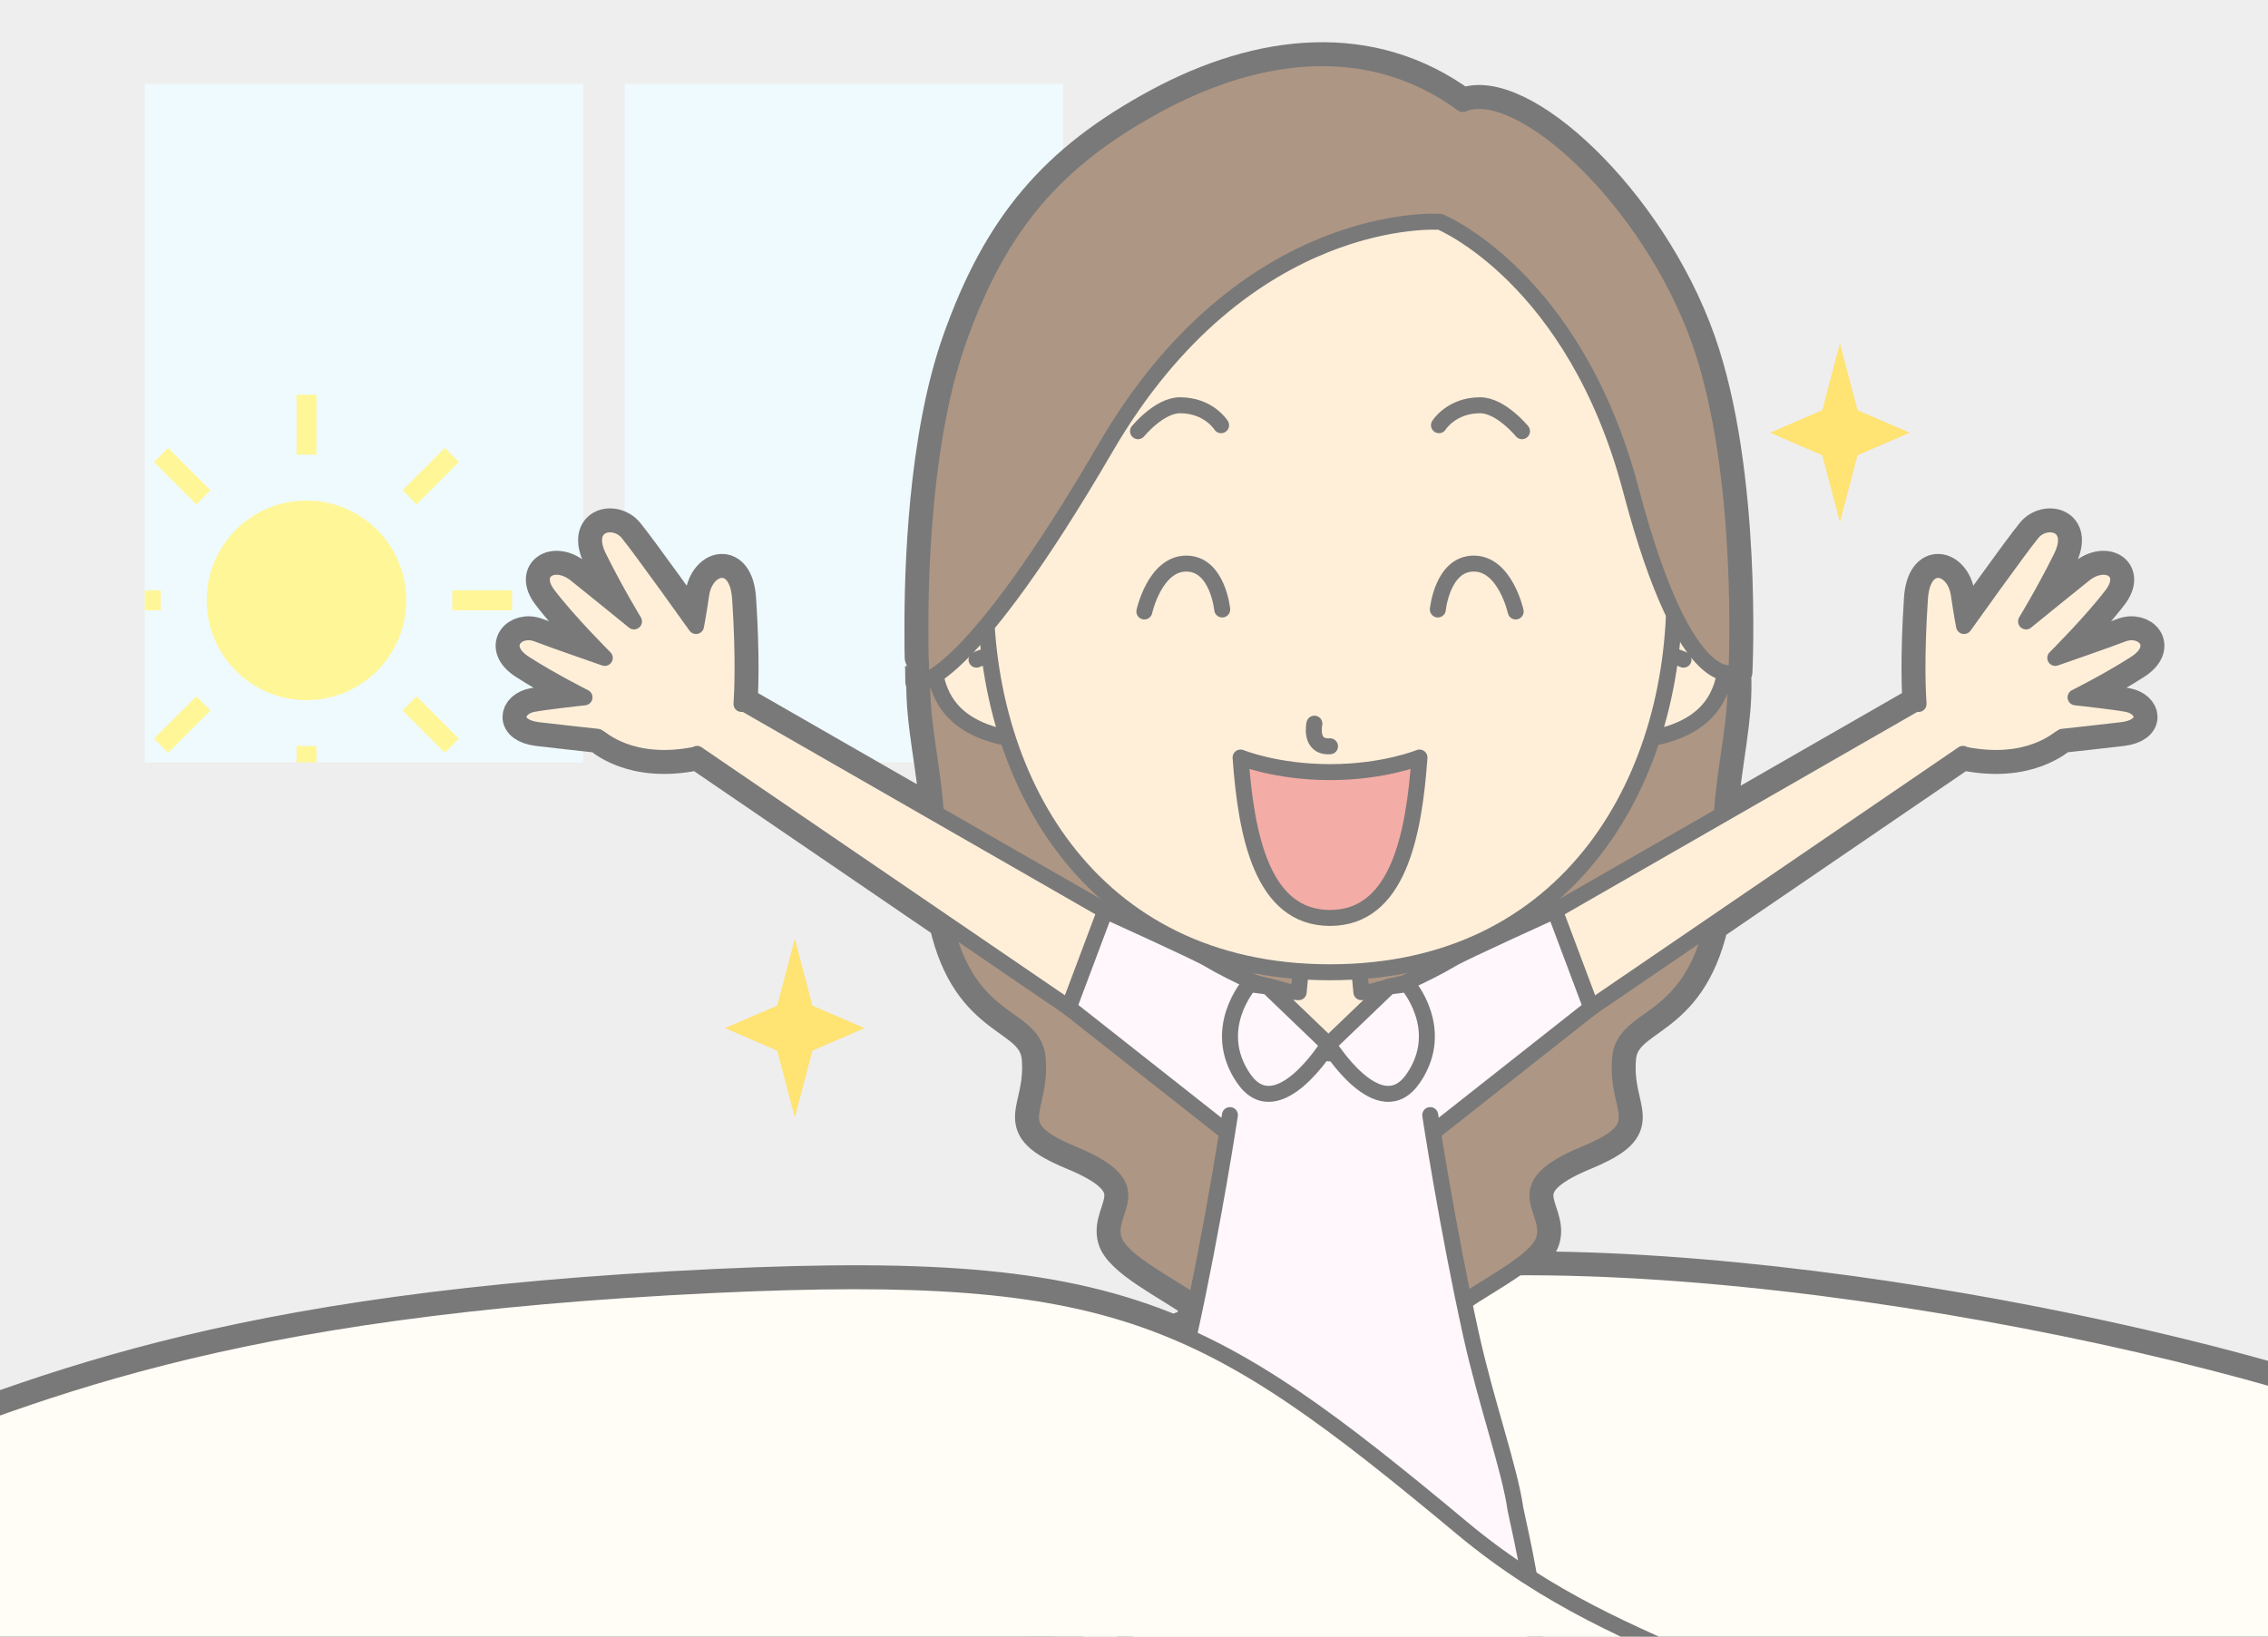 <?xml version="1.0" encoding="UTF-8"?>
<!DOCTYPE svg PUBLIC "-//W3C//DTD SVG 1.1//EN" "http://www.w3.org/Graphics/SVG/1.1/DTD/svg11.dtd">
<svg version="1.1" xmlns="http://www.w3.org/2000/svg" xmlns:xlink="http://www.w3.org/1999/xlink" x="0" y="0" width="568" height="410" viewBox="0, 0, 568, 410">
  <rect x="0" y="0" width="568" height="410" fill="#333333" stroke="none"/>
  <defs>
    <clipPath id="Clip_1">
      <path d="M146.061,191 L36.254,191 L36.254,21 L146.061,21 z"/>
    </clipPath>
    <clipPath id="Clip_2">
      <path d="M568.653,-1 L568.653,410.445 L-0.841,410.445 L-0.841,-1 L568.653,-1 z"/>
    </clipPath>
  </defs>
  <g id="Layer_1">
    <g clip-path="url(#Clip_2)">
      <path d="M-59.629,-45.204 L730.92,-45.204 L730.92,485.503 L-59.629,485.503 L-59.629,-45.204 z" fill="#EEEEEE"/>
      <path d="M146.061,191 L36.254,191 L36.254,21 L146.061,21 z" fill="#EFFAFF"/>
      <path d="M266.255,191 L156.448,191 L156.448,21 L266.255,21 z" fill="#EFFAFF"/>
      <path d="M466.683,108.404 L460.786,86.023 L454.888,108.404 L460.786,130.788 z" fill="#FFE373"/>
      <path d="M460.786,100.859 L443.299,108.404 L460.786,115.956 L478.273,108.404 z" fill="#FFE373"/>
      <path d="M204.949,257.569 L199.051,235.187 L193.154,257.569 L199.051,279.952 z" fill="#FFE373"/>
      <path d="M199.051,250.023 L181.564,257.569 L199.051,265.12 L216.539,257.569 z" fill="#FFE373"/>
      <path d="M638.307,378.001 L638.306,377.999 C636.356,376.114 631.3,369.833 627.878,368.585 C598.239,347.591 472.247,317.008 380.134,317.489 C383.458,315.106 386.069,312.698 386.716,310.356 C388.826,302.712 376.803,297.415 396.848,289.124 C414.301,281.901 404.6,278.946 405.725,265.184 C406.642,253.987 422.835,257.368 428.836,231.721 L491.614,188.851 L491.772,189.016 C508.165,192.389 515.791,184.84 516.456,184.584 C516.456,184.584 528.446,183.278 531.477,182.899 C538.31,182.047 537.223,177.195 532.61,176.344 C529.311,175.735 519.8,174.694 519.8,174.694 C519.8,174.694 528.135,170.516 534.805,166.221 C541.475,161.928 536.616,156.877 531.608,158.82 C527.85,160.278 514.723,164.819 514.723,164.819 C514.723,164.819 523.75,155.83 528.916,149.037 C533.426,143.106 527.339,139.637 522.019,143.848 C518.958,146.272 507.404,155.678 507.404,155.678 C507.404,155.678 511.831,148.449 516.196,139.674 C520.464,131.092 512.35,129.399 508.969,133.475 C505.778,137.324 491.874,156.83 491.874,156.83 C491.874,156.83 491.432,154.774 490.567,148.893 C489.499,141.619 481.522,139.49 480.828,149.981 C479.844,164.828 480.297,173.693 480.487,176.358 L480.14,176.057 L431.212,204.153 C431.97,191.569 435.247,179.913 434.541,168.44 C434.764,168.354 434.883,168.278 434.883,168.278 C434.883,168.278 437.363,118.535 425.629,85.384 C413.129,50.068 380.62,20.067 366.319,26.062 C343.388,9.255 315.665,12.279 289.975,26.173 C264.286,40.067 250.225,56.45 239.985,85.384 C231.36,109.749 230.415,143.076 230.518,159.031 C230.477,163.936 230.659,166.721 230.668,166.72 C230.703,167.729 230.73,170.766 230.73,170.766 C230.73,170.766 230.813,170.765 230.979,170.733 C230.793,181.365 233.64,192.195 234.383,203.814 L186.046,176.057 L185.699,176.358 C185.889,173.693 186.342,164.828 185.358,149.981 C184.663,139.49 176.688,141.619 175.618,148.893 C174.755,154.774 174.311,156.83 174.311,156.83 C174.311,156.83 160.409,137.324 157.217,133.475 C153.836,129.399 145.723,131.092 149.99,139.674 C154.356,148.449 158.781,155.678 158.781,155.678 C158.781,155.678 147.227,146.272 144.167,143.848 C138.846,139.637 132.758,143.106 137.27,149.037 C142.436,155.83 151.463,164.819 151.463,164.819 C151.463,164.819 138.336,160.278 134.577,158.82 C129.57,156.877 124.711,161.928 131.382,166.221 C138.051,170.516 146.385,174.694 146.385,174.694 C146.385,174.694 136.875,175.735 133.577,176.344 C128.962,177.195 127.876,182.047 134.708,182.899 C137.74,183.278 149.731,184.584 149.731,184.584 C150.395,184.84 158.02,192.389 174.415,189.016 L174.571,188.851 L236.675,231.26 C242.591,257.403 258.967,253.92 259.889,265.184 C261.014,278.946 251.313,281.901 268.766,289.124 C288.811,297.415 276.789,302.712 278.899,310.356 C280.398,315.782 292.444,321.575 299.473,326.557 C299.124,328.237 298.766,329.923 298.401,331.612 C296.864,332.19 295.339,332.78 293.833,333.385 C266.038,321.827 234.458,319.321 179.255,321.893 C54.877,327.688 8.76,348.733 -42.745,368.893 C-118.358,398.489 -239.745,497.001 -239.745,497.001 L76.255,553.001 C76.255,553.001 481.562,464.454 473.255,451.001 C472.351,449.538 471.394,448.165 470.413,446.831 C489.223,451.891 494.326,453.462 523.928,446.016 C573.589,433.528 641.745,402.981 641.745,385.721 C641.745,382.745 640.546,380.165 638.307,378.001" fill="#797979"/>
      <path d="M638.307,378.001 L638.306,377.999 C636.356,376.114 631.3,369.833 627.878,368.585 C598.239,347.591 472.247,317.008 380.134,317.489 C383.458,315.106 386.069,312.698 386.716,310.356 C388.826,302.712 376.803,297.415 396.848,289.124 C414.301,281.901 404.6,278.946 405.725,265.184 C406.642,253.987 422.835,257.368 428.836,231.721 L491.614,188.851 L491.772,189.016 C508.165,192.389 515.791,184.84 516.456,184.584 C516.456,184.584 528.446,183.278 531.477,182.899 C538.31,182.047 537.223,177.195 532.61,176.344 C529.311,175.735 519.8,174.694 519.8,174.694 C519.8,174.694 528.135,170.516 534.805,166.221 C541.475,161.928 536.616,156.877 531.608,158.82 C527.85,160.278 514.723,164.819 514.723,164.819 C514.723,164.819 523.75,155.83 528.916,149.037 C533.426,143.106 527.339,139.637 522.019,143.848 C518.958,146.272 507.404,155.678 507.404,155.678 C507.404,155.678 511.831,148.449 516.196,139.674 C520.464,131.092 512.35,129.399 508.969,133.475 C505.778,137.324 491.874,156.83 491.874,156.83 C491.874,156.83 491.432,154.774 490.567,148.893 C489.499,141.619 481.522,139.49 480.828,149.981 C479.844,164.828 480.297,173.693 480.487,176.358 L480.14,176.057 L431.212,204.153 C431.97,191.569 435.247,179.913 434.541,168.44 C434.764,168.354 434.883,168.278 434.883,168.278 C434.883,168.278 437.363,118.535 425.629,85.384 C413.129,50.068 380.62,20.067 366.319,26.062 C343.388,9.255 315.665,12.279 289.975,26.173 C264.286,40.067 250.225,56.45 239.985,85.384 C231.36,109.749 230.415,143.076 230.518,159.031 C230.477,163.936 230.659,166.721 230.668,166.72 C230.703,167.729 230.73,170.766 230.73,170.766 C230.73,170.766 230.813,170.765 230.979,170.733 C230.793,181.365 233.64,192.195 234.383,203.814 L186.046,176.057 L185.699,176.358 C185.889,173.693 186.342,164.828 185.358,149.981 C184.663,139.49 176.688,141.619 175.618,148.893 C174.755,154.774 174.311,156.83 174.311,156.83 C174.311,156.83 160.409,137.324 157.217,133.475 C153.836,129.399 145.723,131.092 149.99,139.674 C154.356,148.449 158.781,155.678 158.781,155.678 C158.781,155.678 147.227,146.272 144.167,143.848 C138.846,139.637 132.758,143.106 137.27,149.037 C142.436,155.83 151.463,164.819 151.463,164.819 C151.463,164.819 138.336,160.278 134.577,158.82 C129.57,156.877 124.711,161.928 131.382,166.221 C138.051,170.516 146.385,174.694 146.385,174.694 C146.385,174.694 136.875,175.735 133.577,176.344 C128.962,177.195 127.876,182.047 134.708,182.899 C137.74,183.278 149.731,184.584 149.731,184.584 C150.395,184.84 158.02,192.389 174.415,189.016 L174.571,188.851 L236.675,231.26 C242.591,257.403 258.967,253.92 259.889,265.184 C261.014,278.946 251.313,281.901 268.766,289.124 C288.811,297.415 276.789,302.712 278.899,310.356 C280.398,315.782 292.444,321.575 299.473,326.557 C299.124,328.237 298.766,329.923 298.401,331.612 C296.864,332.19 295.339,332.78 293.833,333.385 C266.038,321.827 234.458,319.321 179.255,321.893 C54.877,327.688 8.76,348.733 -42.745,368.893 C-118.358,398.489 -239.745,497.001 -239.745,497.001 L76.255,553.001 C76.255,553.001 481.562,464.454 473.255,451.001 C472.351,449.538 471.394,448.165 470.413,446.831 C489.223,451.891 494.326,453.462 523.928,446.016 C573.589,433.528 641.745,402.981 641.745,385.721 C641.745,382.745 640.546,380.165 638.307,378.001 z" fill-opacity="0" stroke="#797979" stroke-width="8" stroke-linecap="round" stroke-linejoin="round"/>
      <path d="M638.307,378.001 L638.306,377.999 C636.356,376.114 631.3,369.833 627.878,368.585 C596.02,346.018 452.835,312.368 360.065,318.13 C267.255,323.893 205.255,392.893 205.255,392.893 L388.255,445.893 L412.813,428.649 C433.543,436.174 451.858,442.04 461.878,444.585 C488.298,451.298 490.296,454.475 523.928,446.016 C573.589,433.528 641.745,402.981 641.745,385.721 C641.745,382.745 640.546,380.165 638.307,378.001" fill="#FFFDF5"/>
      <path d="M638.307,378.001 L638.306,377.999 C636.356,376.114 631.3,369.833 627.878,368.585 C596.02,346.018 452.835,312.368 360.065,318.13 C267.255,323.893 205.255,392.893 205.255,392.893 L388.255,445.893 L412.813,428.649 C433.543,436.174 451.858,442.04 461.878,444.585 C488.298,451.298 490.296,454.475 523.928,446.016 C573.589,433.528 641.745,402.981 641.745,385.721 C641.745,382.745 640.546,380.165 638.307,378.001 z" fill-opacity="0" stroke="#797979" stroke-width="4" stroke-linecap="round" stroke-linejoin="round"/>
      <path d="M431.05,209.022 C431.05,193.145 436.229,178.841 434.175,164.685 C430.706,147.656 418.628,131.443 410.059,119.794 C395.543,98.501 372.411,86.659 333.307,86.46 L333.307,86.45 C333.138,86.45 332.975,86.454 332.807,86.455 C332.639,86.454 332.476,86.45 332.307,86.45 L332.307,86.46 C293.204,86.659 270.072,98.501 255.555,119.794 C246.987,131.443 234.909,147.656 231.44,164.685 C229.385,178.841 234.564,193.145 234.564,209.022 C234.564,259.685 258.762,251.423 259.889,265.184 C261.014,278.946 251.313,281.901 268.766,289.124 C288.811,297.415 276.789,302.712 278.899,310.356 C281.196,318.671 308.274,327.85 304.085,333.649 C300.807,338.186 323.859,344.989 332.307,345.397 L332.307,345.419 C332.455,345.423 332.633,345.419 332.807,345.415 C332.982,345.419 333.16,345.423 333.307,345.419 L333.307,345.397 C341.756,344.989 364.807,338.186 361.53,333.649 C357.341,327.85 384.419,318.671 386.716,310.356 C388.826,302.712 376.803,297.415 396.848,289.124 C414.301,281.901 404.6,278.946 405.725,265.184 C406.852,251.423 431.05,259.685 431.05,209.022" fill="#AE9684"/>
      <path d="M431.05,209.022 C431.05,193.145 436.229,178.841 434.175,164.685 C430.706,147.656 418.628,131.443 410.059,119.794 C395.543,98.501 372.411,86.659 333.307,86.46 L333.307,86.45 C333.138,86.45 332.975,86.454 332.807,86.455 C332.639,86.454 332.476,86.45 332.307,86.45 L332.307,86.46 C293.204,86.659 270.072,98.501 255.555,119.794 C246.987,131.443 234.909,147.656 231.44,164.685 C229.385,178.841 234.564,193.145 234.564,209.022 C234.564,259.685 258.762,251.423 259.889,265.184 C261.014,278.946 251.313,281.901 268.766,289.124 C288.811,297.415 276.789,302.712 278.899,310.356 C281.196,318.671 308.274,327.85 304.085,333.649 C300.807,338.186 323.859,344.989 332.307,345.397 L332.307,345.419 C332.455,345.423 332.633,345.419 332.807,345.415 C332.982,345.419 333.16,345.423 333.307,345.419 L333.307,345.397 C341.756,344.989 364.807,338.186 361.53,333.649 C357.341,327.85 384.419,318.671 386.716,310.356 C388.826,302.712 376.803,297.415 396.848,289.124 C414.301,281.901 404.6,278.946 405.725,265.184 C406.852,251.423 431.05,259.685 431.05,209.022 z" fill-opacity="0" stroke="#797979" stroke-width="4" stroke-linecap="round" stroke-linejoin="round"/>
      <path d="M362.508,245.081 C356.392,245.081 349.293,246.684 343.59,248.402 L340.944,248.557 L339.583,234.177 L333.092,229.957 L326.601,234.177 L325.241,248.557 L322.608,248.403 C316.905,246.685 309.804,245.081 303.688,245.081 C295.646,245.081 307.04,282.508 307.04,282.508 L359.245,282.508 C359.245,282.508 370.55,245.081 362.508,245.081" fill="#FFEFD9"/>
      <path d="M362.508,245.081 C356.392,245.081 349.293,246.684 343.59,248.402 L340.944,248.557 L339.583,234.177 L333.092,229.957 L326.601,234.177 L325.241,248.557 L322.608,248.403 C316.905,246.685 309.804,245.081 303.688,245.081 C295.646,245.081 307.04,282.508 307.04,282.508 L359.245,282.508 C359.245,282.508 370.55,245.081 362.508,245.081 z" fill-opacity="0" stroke="#797979" stroke-width="4" stroke-linecap="round" stroke-linejoin="round"/>
      <path d="M306.8,313.008 L359.003,313.008 L358.026,285.876 L369.112,244.029 L351.915,246.888 L332.901,263.901 L313.887,246.888 L296.69,244.029 L307.776,285.876 z" fill="#FFF7FB"/>
      <path d="M306.8,313.008 L359.003,313.008 L358.026,285.876 L369.112,244.029 L351.915,246.888 L332.901,263.901 L313.887,246.888 L296.69,244.029 L307.776,285.876 L306.8,313.008 z" fill-opacity="0" stroke="#797979" stroke-width="4" stroke-linecap="round" stroke-linejoin="round"/>
      <path d="M357.352,246.567 L480.14,176.057 L480.487,176.358 C480.297,173.693 479.844,164.828 480.828,149.981 C481.522,139.49 489.499,141.619 490.567,148.893 C491.432,154.774 491.874,156.83 491.874,156.83 C491.874,156.83 505.778,137.324 508.969,133.475 C512.35,129.399 520.464,131.092 516.196,139.674 C511.831,148.449 507.404,155.678 507.404,155.678 C507.404,155.678 518.958,146.272 522.019,143.848 C527.339,139.637 533.426,143.106 528.916,149.037 C523.75,155.83 514.723,164.819 514.723,164.819 C514.723,164.819 527.85,160.278 531.608,158.82 C536.616,156.877 541.475,161.928 534.805,166.221 C528.135,170.516 519.8,174.694 519.8,174.694 C519.8,174.694 529.311,175.735 532.61,176.344 C537.223,177.195 538.31,182.047 531.477,182.899 C528.446,183.278 516.456,184.584 516.456,184.584 C515.791,184.84 508.165,192.389 491.772,189.016 L491.614,188.851 L358.505,279.747" fill="#FFEFD9"/>
      <path d="M357.352,246.567 L480.14,176.057 L480.487,176.358 C480.297,173.693 479.844,164.828 480.828,149.981 C481.522,139.49 489.499,141.619 490.567,148.893 C491.432,154.774 491.874,156.83 491.874,156.83 C491.874,156.83 505.778,137.324 508.969,133.475 C512.35,129.399 520.464,131.092 516.196,139.674 C511.831,148.449 507.404,155.678 507.404,155.678 C507.404,155.678 518.958,146.272 522.019,143.848 C527.339,139.637 533.426,143.106 528.916,149.037 C523.75,155.83 514.723,164.819 514.723,164.819 C514.723,164.819 527.85,160.278 531.608,158.82 C536.616,156.877 541.475,161.928 534.805,166.221 C528.135,170.516 519.8,174.694 519.8,174.694 C519.8,174.694 529.311,175.735 532.61,176.344 C537.223,177.195 538.31,182.047 531.477,182.899 C528.446,183.278 516.456,184.584 516.456,184.584 C515.791,184.84 508.165,192.389 491.772,189.016 L491.614,188.851 L358.505,279.747" fill-opacity="0" stroke="#797979" stroke-width="4" stroke-linecap="round" stroke-linejoin="round"/>
      <path d="M308.834,246.567 L186.046,176.057 L185.699,176.358 C185.889,173.693 186.342,164.828 185.358,149.981 C184.663,139.49 176.688,141.619 175.618,148.893 C174.755,154.774 174.311,156.83 174.311,156.83 C174.311,156.83 160.409,137.324 157.217,133.475 C153.836,129.399 145.723,131.092 149.99,139.674 C154.356,148.449 158.781,155.678 158.781,155.678 C158.781,155.678 147.227,146.272 144.167,143.848 C138.846,139.637 132.758,143.106 137.27,149.037 C142.436,155.83 151.463,164.819 151.463,164.819 C151.463,164.819 138.336,160.278 134.577,158.82 C129.57,156.877 124.711,161.928 131.382,166.221 C138.051,170.516 146.385,174.694 146.385,174.694 C146.385,174.694 136.875,175.735 133.577,176.344 C128.962,177.195 127.876,182.047 134.708,182.899 C137.74,183.278 149.731,184.584 149.731,184.584 C150.395,184.84 158.02,192.389 174.415,189.016 L174.571,188.851 L307.682,279.747" fill="#FFEFD9"/>
      <path d="M308.834,246.567 L186.046,176.057 L185.699,176.358 C185.889,173.693 186.342,164.828 185.358,149.981 C184.663,139.49 176.688,141.619 175.618,148.893 C174.755,154.774 174.311,156.83 174.311,156.83 C174.311,156.83 160.409,137.324 157.217,133.475 C153.836,129.399 145.723,131.092 149.99,139.674 C154.356,148.449 158.781,155.678 158.781,155.678 C158.781,155.678 147.227,146.272 144.167,143.848 C138.846,139.637 132.758,143.106 137.27,149.037 C142.436,155.83 151.463,164.819 151.463,164.819 C151.463,164.819 138.336,160.278 134.577,158.82 C129.57,156.877 124.711,161.928 131.382,166.221 C138.051,170.516 146.385,174.694 146.385,174.694 C146.385,174.694 136.875,175.735 133.577,176.344 C128.962,177.195 127.876,182.047 134.708,182.899 C137.74,183.278 149.731,184.584 149.731,184.584 C150.395,184.84 158.02,192.389 174.415,189.016 L174.571,188.851 L307.682,279.747" fill-opacity="0" stroke="#797979" stroke-width="4" stroke-linecap="round" stroke-linejoin="round"/>
      <path d="M347.025,248.343 C347.025,248.343 356.8,244.329 363.561,240.275 C366.645,238.425 389.403,228.161 389.403,228.161 L398.514,252.426 L356.012,285.948" fill="#FFF7FB"/>
      <path d="M347.025,248.343 C347.025,248.343 356.8,244.329 363.561,240.275 C366.645,238.425 389.403,228.161 389.403,228.161 L398.514,252.426 L356.012,285.948" fill-opacity="0" stroke="#797979" stroke-width="4" stroke-linecap="round" stroke-linejoin="round"/>
      <path d="M319.16,248.343 C319.16,248.343 309.385,244.329 302.624,240.275 C299.54,238.425 276.782,228.161 276.782,228.161 L267.671,252.426 L310.173,285.948" fill="#FFF7FB"/>
      <path d="M319.16,248.343 C319.16,248.343 309.385,244.329 302.624,240.275 C299.54,238.425 276.782,228.161 276.782,228.161 L267.671,252.426 L310.173,285.948" fill-opacity="0" stroke="#797979" stroke-width="4" stroke-linecap="round" stroke-linejoin="round"/>
      <path d="M308.024,279.348 C308.024,279.348 303.809,307.124 297.811,334.317 C294.048,351.385 288.091,368.005 286.676,378.061 C282.26,398.188 277.455,421.469 288.478,421.469 L302.978,421.469 L368.728,421.469 L377.73,421.469 C388.754,421.469 383.948,398.188 379.532,378.061 C378.118,368.005 372.161,351.385 368.397,334.317 C362.399,307.124 358.184,279.348 358.184,279.348" fill="#FFF7FB"/>
      <path d="M308.024,279.348 C308.024,279.348 303.809,307.124 297.811,334.317 C294.048,351.385 288.091,368.005 286.676,378.061 C282.26,398.188 277.455,421.469 288.478,421.469 L302.978,421.469 L368.728,421.469 L377.73,421.469 C388.754,421.469 383.948,398.188 379.532,378.061 C378.118,368.005 372.161,351.385 368.397,334.317 C362.399,307.124 358.184,279.348 358.184,279.348" fill-opacity="0" stroke="#797979" stroke-width="4" stroke-linecap="round" stroke-linejoin="round"/>
      <path d="M347.855,247.15 L332.694,261.695 C332.694,261.695 345.508,282.456 353.947,270.127 C362.387,257.798 352.467,246.549 352.467,246.549 z" fill="#FFF7FB"/>
      <path d="M347.855,247.15 L332.694,261.695 C332.694,261.695 345.508,282.456 353.947,270.127 C362.387,257.798 352.467,246.549 352.467,246.549 L347.855,247.15 z" fill-opacity="0" stroke="#797979" stroke-width="4" stroke-linecap="round" stroke-linejoin="round"/>
      <path d="M317.533,247.15 L332.694,261.695 C332.694,261.695 319.882,282.456 311.441,270.127 C303.001,257.798 312.921,246.549 312.921,246.549 z" fill="#FFF7FB"/>
      <path d="M317.533,247.15 L332.694,261.695 C332.694,261.695 319.882,282.456 311.441,270.127 C303.001,257.798 312.921,246.549 312.921,246.549 L317.533,247.15 z" fill-opacity="0" stroke="#797979" stroke-width="4" stroke-linecap="round" stroke-linejoin="round"/>
      <path d="M261.983,144.244 C261.983,144.244 233.841,138.436 233.841,163.88 C233.841,178.847 243.529,185.643 263.447,185.928" fill="#FFEFD9"/>
      <path d="M261.983,144.244 C261.983,144.244 233.841,138.436 233.841,163.88 C233.841,178.847 243.529,185.643 263.447,185.928" fill-opacity="0" stroke="#797979" stroke-width="4" stroke-linecap="round" stroke-linejoin="round"/>
      <path d="M244.565,165.257 C244.565,165.257 248.255,163.553 251.77,163.574" fill="#FFEFD9"/>
      <path d="M244.565,165.257 C244.565,165.257 248.255,163.553 251.77,163.574" fill-opacity="0" stroke="#797979" stroke-width="4" stroke-linecap="round" stroke-linejoin="round"/>
      <path d="M404.202,144.244 C404.202,144.244 432.344,138.436 432.344,163.88 C432.344,178.847 422.656,185.643 402.738,185.928" fill="#FFEFD9"/>
      <path d="M404.202,144.244 C404.202,144.244 432.344,138.436 432.344,163.88 C432.344,178.847 422.656,185.643 402.738,185.928" fill-opacity="0" stroke="#797979" stroke-width="4" stroke-linecap="round" stroke-linejoin="round"/>
      <path d="M421.622,165.257 C421.622,165.257 417.932,163.553 414.416,163.574" fill="#FFEFD9"/>
      <path d="M421.622,165.257 C421.622,165.257 417.932,163.553 414.416,163.574" fill-opacity="0" stroke="#797979" stroke-width="4" stroke-linecap="round" stroke-linejoin="round"/>
      <path d="M333.092,243.57 C212.333,243.57 224.016,46.623 333.092,46.623 C442.169,46.623 453.852,243.57 333.092,243.57" fill="#FFEFD9"/>
      <path d="M333.092,243.57 C212.333,243.57 224.016,46.623 333.092,46.623 C442.169,46.623 453.852,243.57 333.092,243.57 z" fill-opacity="0" stroke="#797979" stroke-width="4" stroke-linecap="round" stroke-linejoin="round"/>
      <path d="M425.629,85.384 C413.129,50.068 380.62,20.067 366.319,26.062 C343.388,9.255 315.665,12.279 289.975,26.173 C264.286,40.067 250.225,56.45 239.985,85.384 C231.36,109.749 230.415,143.076 230.518,159.031 C230.477,163.936 230.659,166.721 230.668,166.72 C230.703,167.729 230.73,170.766 230.73,170.766 C230.73,170.766 242.796,170.739 276.934,112.098 C311.882,52.068 360.65,55.567 360.65,55.567 C360.65,55.567 394.341,69.306 408.442,122.737 C422.545,176.169 434.883,168.278 434.883,168.278 C434.883,168.278 437.363,118.535 425.629,85.384" fill="#AE9684"/>
      <path d="M425.629,85.384 C413.129,50.068 380.62,20.067 366.319,26.062 C343.388,9.255 315.665,12.279 289.975,26.173 C264.286,40.067 250.225,56.45 239.985,85.384 C231.36,109.749 230.415,143.076 230.518,159.031 C230.477,163.936 230.659,166.721 230.668,166.72 C230.703,167.729 230.73,170.766 230.73,170.766 C230.73,170.766 242.796,170.739 276.934,112.098 C311.882,52.068 360.65,55.567 360.65,55.567 C360.65,55.567 394.341,69.306 408.442,122.737 C422.545,176.169 434.883,168.278 434.883,168.278 C434.883,168.278 437.363,118.535 425.629,85.384 z" fill-opacity="0" stroke="#797979" stroke-width="4" stroke-linecap="round" stroke-linejoin="round"/>
      <path d="M329.175,181.29 C329.175,181.29 327.841,187.29 333.092,186.957" fill-opacity="0" stroke="#797979" stroke-width="4" stroke-linecap="round" stroke-linejoin="round"/>
      <path d="M333.092,193.428 C319.571,193.428 310.69,189.773 310.69,189.773 C312.085,209.29 316.085,229.957 333.092,229.957 C350.102,229.957 354.102,209.29 355.495,189.773 C355.495,189.773 346.614,193.428 333.092,193.428" fill="#F4ACA6"/>
      <path d="M333.092,193.428 C319.571,193.428 310.69,189.773 310.69,189.773 C312.085,209.29 316.085,229.957 333.092,229.957 C350.102,229.957 354.102,209.29 355.495,189.773 C355.495,189.773 346.614,193.428 333.092,193.428 z" fill-opacity="0" stroke="#797979" stroke-width="4" stroke-linecap="round" stroke-linejoin="round"/>
      <path d="M360.375,106.524 C360.375,106.524 363.464,101.524 370.676,101.524 C375.862,101.524 381.176,108.024 381.176,108.024" fill-opacity="0" stroke="#797979" stroke-width="4" stroke-linecap="round" stroke-linejoin="round"/>
      <path d="M305.811,106.524 C305.811,106.524 302.723,101.524 295.51,101.524 C290.323,101.524 285.01,108.024 285.01,108.024" fill-opacity="0" stroke="#797979" stroke-width="4" stroke-linecap="round" stroke-linejoin="round"/>
      <path d="M286.592,153.188 C286.592,153.188 289.217,141.188 297.092,141.188 C304.967,141.188 306.092,152.688 306.092,152.688" fill-opacity="0" stroke="#797979" stroke-width="4" stroke-linecap="round" stroke-linejoin="round"/>
      <path d="M379.592,153.188 C379.592,153.188 376.967,141.188 369.092,141.188 C361.217,141.188 360.092,152.688 360.092,152.688" fill-opacity="0" stroke="#797979" stroke-width="4" stroke-linecap="round" stroke-linejoin="round"/>
      <path d="M-42.745,368.893 C8.76,348.733 54.877,327.688 179.255,321.893 C280.114,317.194 302.115,329.44 366.255,382.893 C409.673,419.079 452.255,417.001 473.255,451.001 C481.562,464.454 76.255,553.001 76.255,553.001 L-239.745,497.001 C-239.745,497.001 -118.358,398.489 -42.745,368.893" fill="#FFFDF5"/>
      <path d="M-42.745,368.893 C8.76,348.733 54.877,327.688 179.255,321.893 C280.114,317.194 302.115,329.44 366.255,382.893 C409.673,419.079 452.255,417.001 473.255,451.001 C481.562,464.454 76.255,553.001 76.255,553.001 L-239.745,497.001 C-239.745,497.001 -118.358,398.489 -42.745,368.893 z" fill-opacity="0" stroke="#797979" stroke-width="4" stroke-linecap="round" stroke-linejoin="round"/>
      <g clip-path="url(#Clip_1)">
        <path d="M101.755,150.394 C101.755,164.2 90.561,175.394 76.755,175.394 C62.948,175.394 51.755,164.2 51.755,150.394 C51.755,136.587 62.948,125.394 76.755,125.394 C90.561,125.394 101.755,136.587 101.755,150.394" fill="#FFF697"/>
        <path d="M79.255,201.894 L74.255,201.894 L74.255,186.894 L79.255,186.894 z" fill="#FFF697"/>
        <path d="M114.938,185.041 L111.403,188.577 L100.798,177.971 L104.332,174.435 z" fill="#FFF697"/>
        <path d="M128.255,152.893 L113.255,152.893 L113.255,147.893 L128.255,147.893 z" fill="#FFF697"/>
        <path d="M111.401,112.209 L114.937,115.744 L104.331,126.351 L100.795,122.816 z" fill="#FFF697"/>
        <path d="M74.253,98.894 L79.253,98.893 L79.253,113.893 L74.253,113.894 z" fill="#FFF697"/>
        <path d="M38.569,115.746 L42.104,112.21 L52.711,122.817 L49.176,126.353 z" fill="#FFF697"/>
        <path d="M25.255,152.895 L25.255,147.895 L40.253,147.895 L40.255,152.895 z" fill="#FFF697"/>
        <path d="M42.106,188.578 L38.571,185.043 L49.176,174.437 L52.714,177.971 z" fill="#FFF697"/>
      </g>
    </g>
  </g>
</svg>
